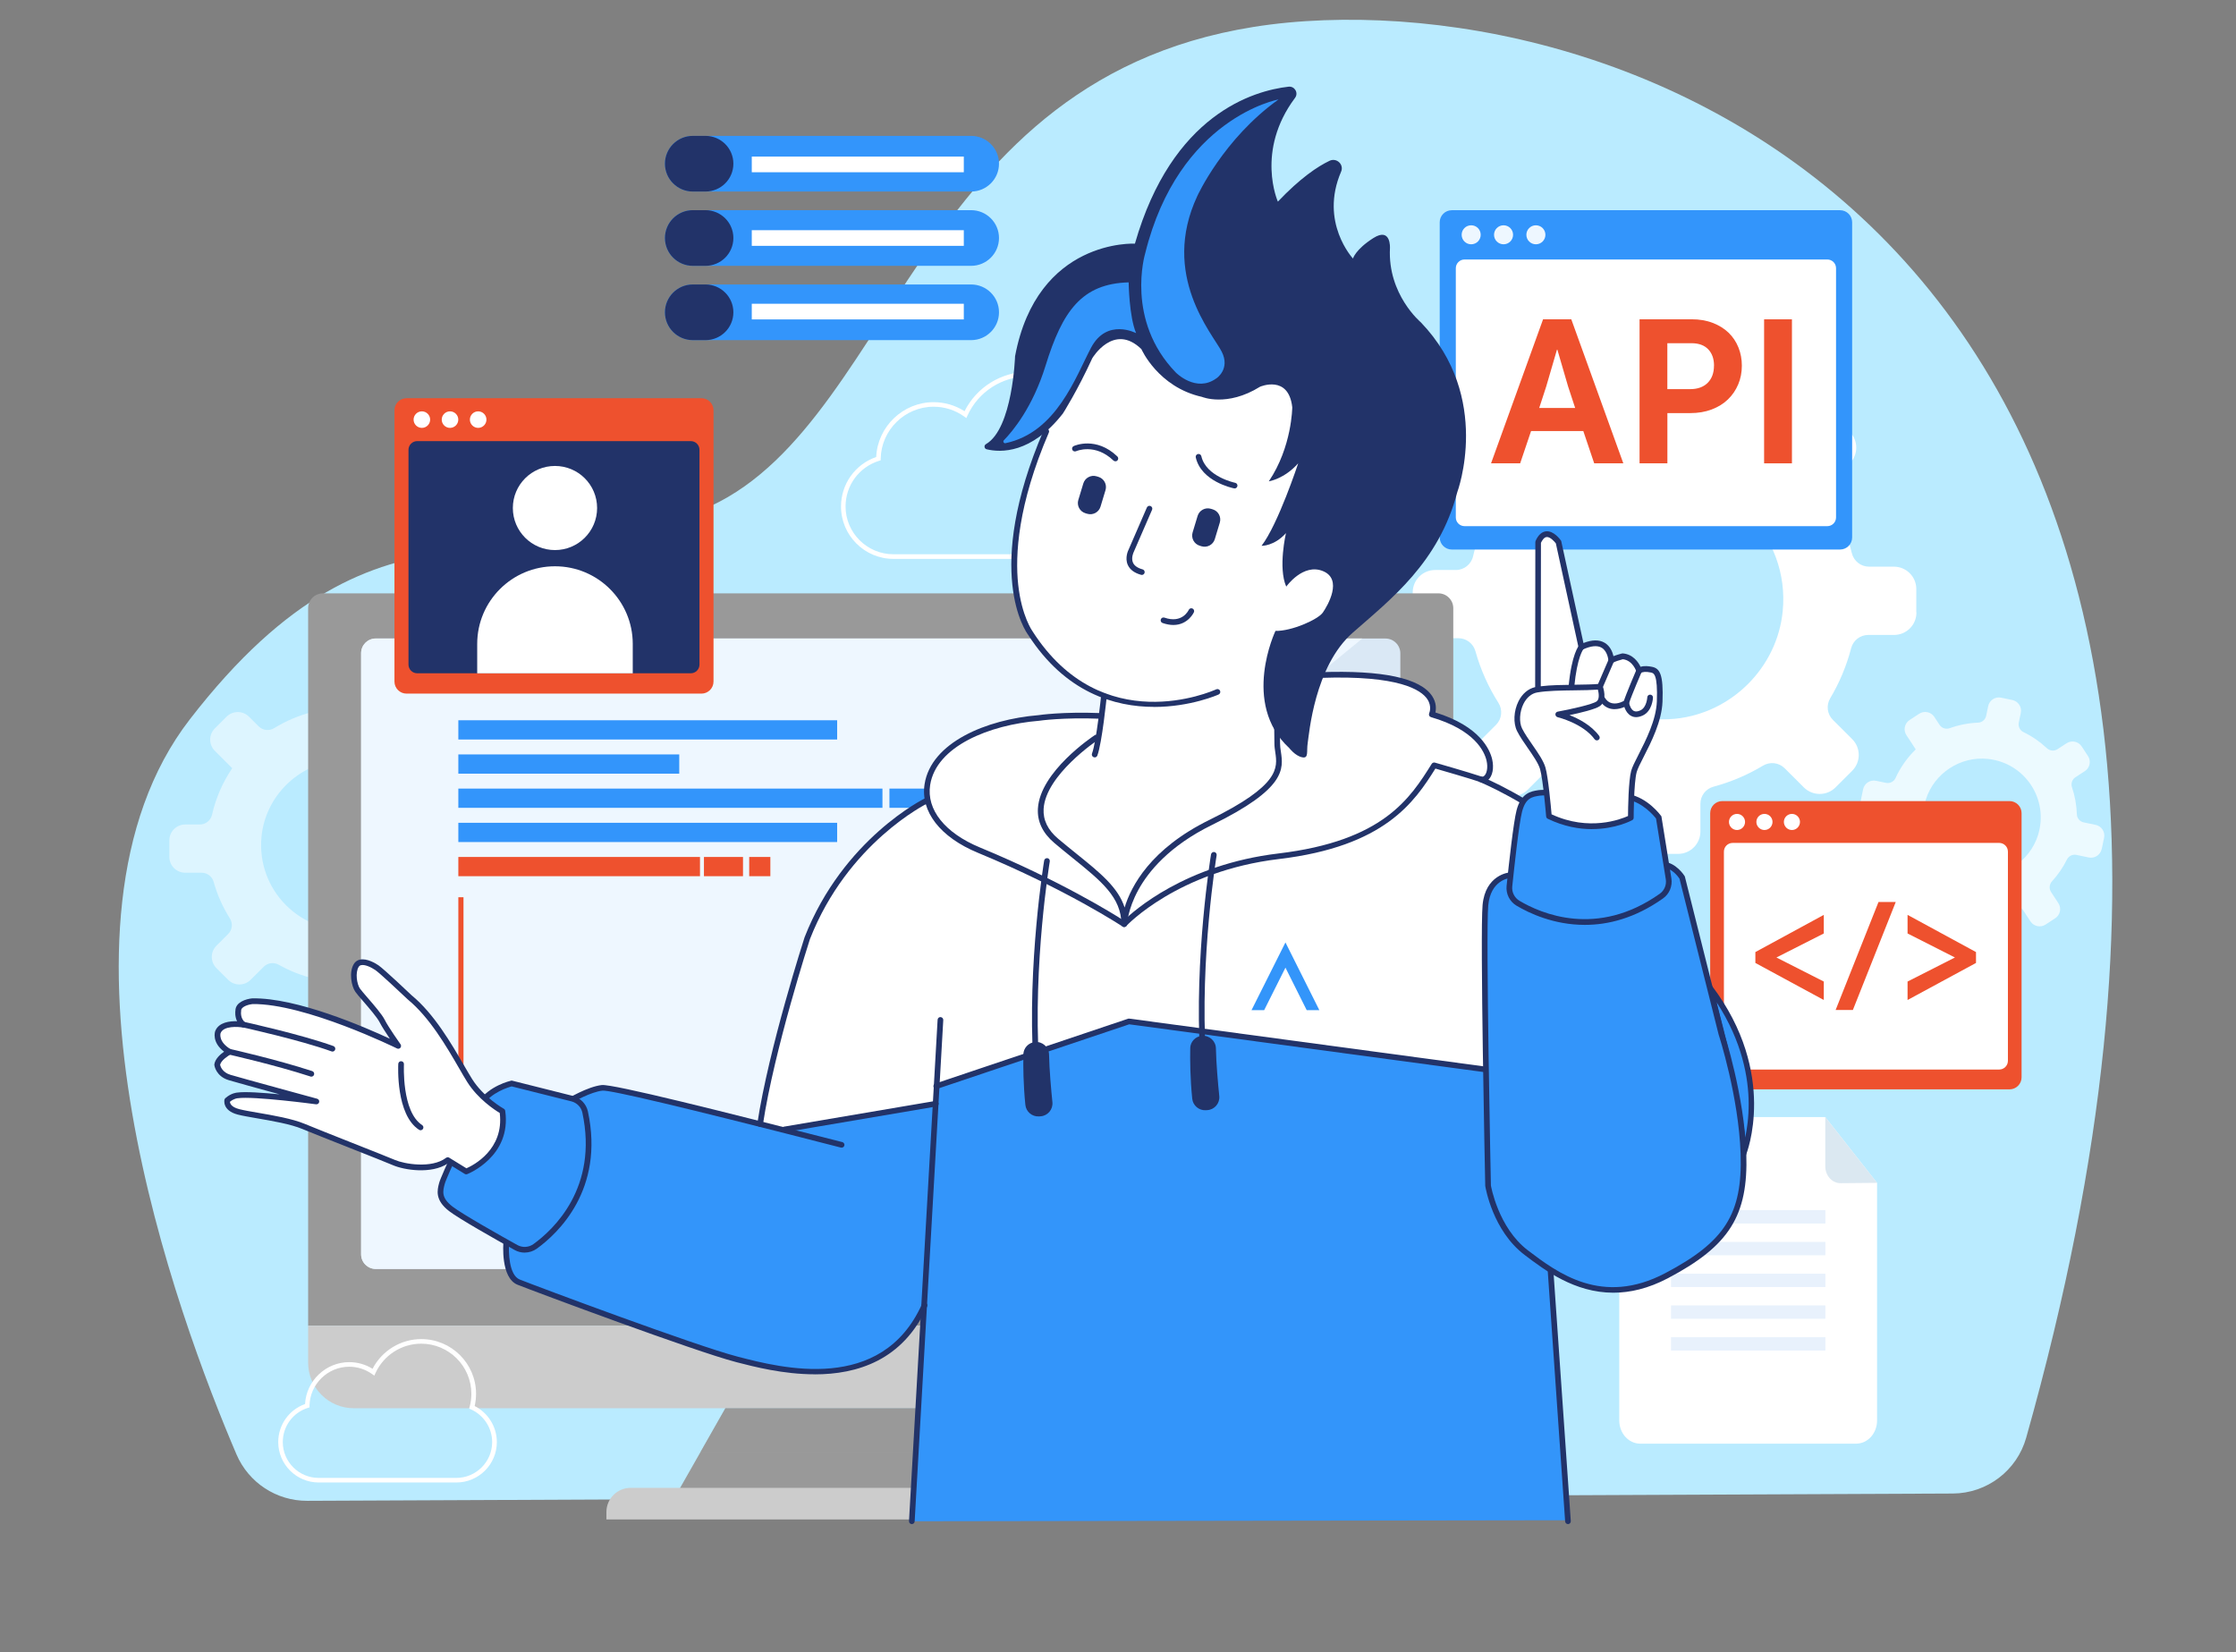 <?xml version="1.0" encoding="UTF-8"?> <svg xmlns="http://www.w3.org/2000/svg" width="452" height="334" viewBox="0 0 452 334" fill="none"><rect x="0" y="0" width="452" height="334" fill="#808080" stroke="none"/><g clip-path="url(#clip0_2799_4184)"><path d="M62.11 303.378C55.881 303.406 50.246 299.702 47.801 293.984C36.105 266.647 6.39 186.762 38.374 145.409C77.832 94.392 104.609 120.402 143.575 102.338C182.541 84.275 185.86 9.328 263.959 4.278C340.84 -0.688 474.919 59.017 409.585 290.633C407.717 297.27 401.655 301.874 394.747 301.902L62.101 303.378H62.11Z" fill="#BAEBFF"></path><path d="M387.374 123.808V119.065C387.374 116.568 385.348 114.545 382.847 114.545H377.817C376.162 114.545 374.73 113.412 374.339 111.806C373.428 108.056 371.978 104.529 370.081 101.289C369.254 99.878 369.477 98.105 370.63 96.954L373.912 93.678C375.678 91.914 375.678 89.055 373.912 87.282L370.546 83.922C368.779 82.158 365.907 82.158 364.14 83.922L360.988 87.069C359.817 88.238 358.004 88.451 356.59 87.588C353.271 85.565 349.617 84.014 345.74 83.04C344.15 82.641 343.035 81.211 343.035 79.578V75.475C343.035 72.978 341.008 70.954 338.507 70.954H333.756C331.255 70.954 329.228 72.978 329.228 75.475V79.568C329.228 81.211 328.103 82.641 326.504 83.04C322.58 84.024 318.889 85.602 315.542 87.662C314.119 88.535 312.288 88.34 311.107 87.161L308.336 84.395C306.57 82.631 303.697 82.631 301.93 84.395L298.565 87.755C296.798 89.519 296.798 92.387 298.565 94.151L303.548 99.126C300.852 103.099 298.872 107.592 297.784 112.428C297.412 114.062 295.971 115.222 294.297 115.222H290.104C287.603 115.222 285.576 117.246 285.576 119.743V124.486C285.576 126.983 287.603 129.007 290.104 129.007H294.799C296.408 129.007 297.812 130.074 298.249 131.624C299.29 135.356 300.871 138.874 302.897 142.067C303.799 143.487 303.604 145.334 302.414 146.523L299.048 149.883C297.282 151.647 297.282 154.515 299.048 156.278L302.414 159.639C304.18 161.402 307.053 161.402 308.82 159.639L312.567 155.898C313.71 154.756 315.458 154.524 316.862 155.322C320.042 157.114 323.491 158.478 327.145 159.332C328.772 159.713 329.925 161.152 329.925 162.813V168.086C329.925 170.583 331.952 172.606 334.453 172.606H339.204C341.705 172.606 343.732 170.583 343.732 168.086V162.47C343.732 160.845 344.82 159.444 346.391 159.017C349.943 158.061 353.299 156.622 356.377 154.775C357.79 153.921 359.603 154.134 360.774 155.304L364.642 159.165C366.409 160.929 369.282 160.929 371.048 159.165L374.414 155.805C376.18 154.041 376.18 151.173 374.414 149.409L370.509 145.511C369.347 144.351 369.133 142.559 369.97 141.148C371.829 138.029 373.261 134.632 374.2 131.03C374.609 129.452 376.032 128.348 377.668 128.348H382.874C385.375 128.348 387.402 126.324 387.402 123.827L387.374 123.808ZM338.618 145.288C323.222 146.81 310.382 133.991 311.907 118.62C313.032 107.239 322.255 98.04 333.654 96.908C349.05 95.385 361.89 108.205 360.365 123.576C359.24 134.957 350.017 144.156 338.618 145.288Z" fill="white"></path><path opacity="0.51" d="M106.236 172.754V169.394C106.236 167.631 104.804 166.201 103.038 166.201H99.477C98.305 166.201 97.292 165.403 97.013 164.261C96.371 161.616 95.349 159.109 94.001 156.826C93.415 155.833 93.573 154.57 94.391 153.753L96.706 151.442C97.952 150.198 97.952 148.175 96.706 146.921L94.326 144.545C93.08 143.301 91.053 143.301 89.798 144.545L87.576 146.764C86.749 147.59 85.466 147.738 84.461 147.126C82.109 145.696 79.534 144.601 76.791 143.914C75.666 143.635 74.876 142.624 74.876 141.463V138.567C74.876 136.804 73.444 135.374 71.677 135.374H68.312C66.545 135.374 65.113 136.804 65.113 138.567V141.463C65.113 142.624 64.314 143.635 63.189 143.914C60.418 144.61 57.806 145.724 55.435 147.181C54.431 147.803 53.129 147.664 52.292 146.829L50.33 144.87C49.084 143.626 47.058 143.626 45.802 144.87L43.422 147.246C42.176 148.49 42.176 150.523 43.422 151.767L46.946 155.285C45.04 158.097 43.636 161.272 42.864 164.688C42.604 165.839 41.581 166.665 40.401 166.665H37.435C35.668 166.665 34.236 168.095 34.236 169.858V173.219C34.236 174.982 35.668 176.412 37.435 176.412H40.754C41.888 176.412 42.883 177.164 43.19 178.259C43.924 180.904 45.04 183.383 46.472 185.648C47.104 186.65 46.974 187.959 46.128 188.795L43.748 191.171C42.502 192.415 42.502 194.438 43.748 195.691L46.128 198.068C47.374 199.312 49.41 199.312 50.656 198.068L53.306 195.422C54.114 194.615 55.351 194.457 56.346 195.014C58.596 196.276 61.032 197.242 63.616 197.845C64.769 198.114 65.578 199.126 65.578 200.305V204.036C65.578 205.8 67.01 207.23 68.776 207.23H72.142C73.909 207.23 75.341 205.8 75.341 204.036V200.063C75.341 198.922 76.112 197.919 77.219 197.622C79.729 196.945 82.1 195.933 84.275 194.624C85.28 194.021 86.553 194.169 87.381 194.995L90.114 197.724C91.36 198.968 93.387 198.968 94.642 197.724L97.022 195.348C98.268 194.104 98.268 192.071 97.022 190.827L94.261 188.071C93.443 187.254 93.285 185.982 93.88 184.979C95.191 182.77 96.213 180.366 96.874 177.823C97.162 176.709 98.166 175.929 99.328 175.929H103.01C104.776 175.929 106.208 174.5 106.208 172.736L106.236 172.754ZM71.761 187.941C60.874 189.017 51.79 179.958 52.868 169.079C53.668 161.031 60.186 154.524 68.247 153.725C79.134 152.649 88.218 161.708 87.139 172.587C86.34 180.635 79.822 187.142 71.761 187.941Z" fill="white"></path><path opacity="0.73" d="M424.86 171.614L425.335 169.349C425.586 168.151 424.814 166.991 423.624 166.74L421.216 166.239C420.426 166.072 419.849 165.394 419.831 164.587C419.765 162.702 419.431 160.874 418.845 159.138C418.594 158.386 418.873 157.551 419.542 157.114L421.439 155.88C422.462 155.211 422.75 153.847 422.081 152.826L420.807 150.886C420.137 149.865 418.771 149.577 417.748 150.245L415.926 151.433C415.247 151.879 414.364 151.795 413.769 151.238C412.383 149.939 410.793 148.834 409.036 147.99C408.311 147.637 407.93 146.848 408.088 146.068L408.497 144.11C408.748 142.912 407.976 141.752 406.786 141.501L404.518 141.028C403.318 140.777 402.156 141.548 401.905 142.736L401.496 144.694C401.329 145.483 400.65 146.05 399.841 146.077C397.87 146.161 395.945 146.542 394.142 147.191C393.37 147.47 392.515 147.191 392.068 146.514L391.018 144.917C390.348 143.896 388.981 143.608 387.959 144.277L386.016 145.548C384.993 146.217 384.705 147.581 385.374 148.602L387.261 151.48C385.579 153.114 384.184 155.063 383.18 157.263C382.845 158.005 382.036 158.414 381.237 158.247L379.238 157.829C378.038 157.578 376.876 158.349 376.625 159.537L376.151 161.802C375.9 162.999 376.672 164.16 377.862 164.41L380.102 164.874C380.874 165.032 381.441 165.682 381.488 166.471C381.609 168.355 382.018 170.193 382.668 171.929C382.957 172.7 382.678 173.563 381.99 174.008L380.047 175.28C379.024 175.948 378.736 177.313 379.405 178.334L380.679 180.274C381.348 181.295 382.715 181.583 383.738 180.915L385.904 179.504C386.564 179.077 387.429 179.132 388.014 179.652C389.353 180.822 390.869 181.824 392.533 182.595C393.268 182.938 393.677 183.736 393.509 184.535L392.979 187.06C392.728 188.257 393.5 189.417 394.69 189.668L396.959 190.141C398.158 190.392 399.32 189.621 399.571 188.433L400.129 185.751C400.287 184.98 400.957 184.414 401.747 184.368C403.541 184.265 405.289 183.913 406.944 183.337C407.707 183.068 408.553 183.356 408.99 184.024L410.449 186.252C411.119 187.273 412.486 187.561 413.508 186.892L415.451 185.621C416.474 184.952 416.762 183.588 416.093 182.567L414.615 180.311C414.178 179.643 414.252 178.761 414.791 178.167C415.991 176.858 417.013 175.382 417.822 173.748C418.176 173.034 418.966 172.644 419.747 172.811L422.229 173.331C423.429 173.581 424.6 172.811 424.842 171.623L424.86 171.614ZM399.413 177.025C391.901 176.218 387.048 168.819 389.307 161.616C390.98 156.288 396.308 152.807 401.868 153.411C409.38 154.218 414.233 161.616 411.974 168.819C410.301 174.148 404.973 177.629 399.413 177.025Z" fill="white"></path><path d="M217.183 112.976H180.616C174.768 112.976 170.008 108.223 170.008 102.385C170.008 97.846 172.853 93.863 177.12 92.378C177.399 86.233 182.541 81.295 188.724 81.295C190.955 81.295 193.103 81.926 194.981 83.124C197.408 78.269 202.41 75.159 207.867 75.159C215.807 75.159 222.269 81.611 222.269 89.538C222.269 90.661 222.139 91.784 221.879 92.879C225.486 94.662 227.792 98.347 227.792 102.375C227.792 108.214 223.031 112.967 217.183 112.967V112.976ZM188.724 82.214C182.922 82.214 178.134 86.929 178.032 92.712V93.046L177.706 93.149C173.652 94.42 170.928 98.124 170.928 102.375C170.928 107.703 175.27 112.038 180.607 112.038H217.174C222.511 112.038 226.853 107.703 226.853 102.375C226.853 98.579 224.612 95.126 221.135 93.557L220.772 93.399L220.874 93.019C221.181 91.886 221.33 90.717 221.33 89.538C221.33 82.121 215.287 76.087 207.858 76.087C202.577 76.087 197.761 79.188 195.576 83.996L195.343 84.507L194.888 84.182C193.066 82.891 190.936 82.214 188.714 82.214H188.724Z" fill="white"></path><path d="M223.998 125.489C223.998 126.305 223.338 126.965 222.519 126.965C221.701 126.965 221.041 126.305 221.041 125.489C221.041 124.672 221.701 124.013 222.519 124.013C223.338 124.013 223.998 124.672 223.998 125.489Z" fill="#9EA8FF"></path><path d="M65.299 119.938H290.764C292.428 119.938 293.776 121.283 293.776 122.945V267.974H62.287V122.945C62.287 121.283 63.635 119.938 65.299 119.938Z" fill="#999999"></path><path d="M280.063 129.071H76.01C74.347 129.071 72.998 130.418 72.998 132.079V253.503C72.998 255.164 74.347 256.51 76.01 256.51H280.063C281.726 256.51 283.075 255.164 283.075 253.503V132.079C283.075 130.418 281.726 129.071 280.063 129.071Z" fill="#DAE8F5"></path><path d="M119.671 256.511H75.936C74.318 256.511 72.998 255.202 72.998 253.577V131.996C72.998 130.381 74.309 129.062 75.936 129.062H275.395" fill="#EEF7FF"></path><path d="M169.227 145.594H92.652V149.483H169.227V145.594Z" fill="#3395FB"></path><path d="M169.227 166.321H92.652V170.211H169.227V166.321Z" fill="#3395FB"></path><path d="M137.308 152.5H92.652V156.389H137.308V152.5Z" fill="#3395FB"></path><path d="M178.385 159.406H92.652V163.296H178.385V159.406Z" fill="#3395FB"></path><path d="M193.65 159.406H179.797V163.296H193.65V159.406Z" fill="#3395FB"></path><path d="M203.349 159.406H195.846V163.296H203.349V159.406Z" fill="#3395FB"></path><path d="M141.501 173.228H92.652V177.117H141.501V173.228Z" fill="#EE512E"></path><path d="M150.194 173.228H142.301V177.117H150.194V173.228Z" fill="#EE512E"></path><path d="M155.726 173.228H151.449V177.117H155.726V173.228Z" fill="#EE512E"></path><path d="M120.591 226.686H92.457V230.575H120.591V226.686Z" fill="#3395FB"></path><path d="M108.858 233.592H92.457V237.481H108.858V233.592Z" fill="#3395FB"></path><path d="M217.324 230.918H269.873V227.029H217.324V230.918Z" fill="#3395FB"></path><path d="M239.229 237.824H269.873V233.935H239.229V237.824Z" fill="#3395FB"></path><path d="M211.046 244.73H269.881V240.841H211.046V244.73Z" fill="#3395FB"></path><path d="M200.568 244.73H210.07V240.841H200.568V244.73Z" fill="#3395FB"></path><path d="M193.902 244.73H199.053V240.841H193.902V244.73Z" fill="#3395FB"></path><path d="M93.694 181.368H92.652V222.926H93.694V181.368Z" fill="#EE512E"></path><path d="M62.287 267.975H293.776V275.438C293.776 280.534 289.639 284.664 284.534 284.664H71.529C66.424 284.664 62.287 280.534 62.287 275.438V267.975Z" fill="#CCCCCC"></path><path d="M219.479 302.329H136.592L146.633 284.664H209.438L219.479 302.329Z" fill="#999999"></path><path d="M127.5 300.751H228.555C231.27 300.751 233.464 302.951 233.464 305.652V307.147H122.582V305.652C122.582 302.942 124.786 300.751 127.491 300.751H127.5Z" fill="#CCCCCC"></path><g style="mix-blend-mode:multiply" opacity="0.43"><path d="M146.634 284.664L141.613 293.492H214.459L209.439 284.664H146.634Z" fill="#999999"></path></g><path d="M375.231 291.821H331.551C329.217 291.821 327.33 289.723 327.33 287.143V230.492C327.33 227.902 329.217 225.813 331.551 225.813H368.974L379.443 239.115V287.143C379.443 289.732 377.555 291.821 375.221 291.821H375.231Z" fill="white"></path><path d="M368.973 225.804V235.745C368.973 237.648 370.367 239.189 372.087 239.17L379.442 239.105L368.973 225.804Z" fill="#DBE8F1"></path><g style="mix-blend-mode:multiply" opacity="0.18"><path d="M369.001 244.619H337.789V247.32H369.001V244.619Z" fill="#80B2F1"></path></g><g style="mix-blend-mode:multiply" opacity="0.18"><path d="M369.001 251.043H337.789V253.744H369.001V251.043Z" fill="#80B2F1"></path></g><g style="mix-blend-mode:multiply" opacity="0.18"><path d="M369.001 257.466H337.789V260.167H369.001V257.466Z" fill="#80B2F1"></path></g><g style="mix-blend-mode:multiply" opacity="0.18"><path d="M369.001 263.88H337.789V266.581H369.001V263.88Z" fill="#80B2F1"></path></g><g style="mix-blend-mode:multiply" opacity="0.18"><path d="M369.001 270.304H337.789V273.005H369.001V270.304Z" fill="#80B2F1"></path></g><path d="M141.79 80.496H82.183C80.833 80.496 79.738 81.589 79.738 82.937V137.769C79.738 139.117 80.833 140.21 82.183 140.21H141.79C143.14 140.21 144.235 139.117 144.235 137.769V82.937C144.235 81.589 143.14 80.496 141.79 80.496Z" fill="#EE512E"></path><path d="M84.341 89.166H139.633C140.609 89.166 141.399 89.955 141.399 90.93V134.334C141.399 135.309 140.609 136.098 139.633 136.098H84.341C83.365 136.098 82.574 135.309 82.574 134.334V90.93C82.574 89.955 83.365 89.166 84.341 89.166Z" fill="#223369"></path><path d="M86.953 84.821C86.953 85.74 86.2 86.492 85.279 86.492C84.359 86.492 83.606 85.74 83.606 84.821C83.606 83.902 84.359 83.15 85.279 83.15C86.2 83.15 86.953 83.902 86.953 84.821Z" fill="white"></path><path d="M92.642 84.821C92.642 85.74 91.889 86.492 90.969 86.492C90.048 86.492 89.295 85.74 89.295 84.821C89.295 83.902 90.048 83.15 90.969 83.15C91.889 83.15 92.642 83.902 92.642 84.821Z" fill="white"></path><path d="M98.333 84.821C98.333 85.74 97.58 86.492 96.66 86.492C95.739 86.492 94.986 85.74 94.986 84.821C94.986 83.902 95.739 83.15 96.66 83.15C97.58 83.15 98.333 83.902 98.333 84.821Z" fill="white"></path><path d="M112.186 94.188C116.891 94.188 120.703 97.993 120.703 102.69C120.703 107.387 116.891 111.193 112.186 111.193C107.482 111.193 103.67 107.387 103.67 102.69C103.67 97.993 107.482 94.188 112.186 94.188Z" fill="white"></path><path d="M127.918 136.107H96.465V130.166C96.465 121.497 103.503 114.47 112.187 114.47C120.871 114.47 127.909 121.497 127.909 130.166V136.107H127.918Z" fill="white"></path><path d="M196.309 38.716H140.05C136.945 38.716 134.416 36.201 134.416 33.091C134.416 29.991 136.936 27.466 140.05 27.466H196.309C199.415 27.466 201.944 29.981 201.944 33.091C201.944 36.191 199.424 38.716 196.309 38.716Z" fill="#3395FB"></path><path d="M142.616 38.716H140.05C136.945 38.716 134.416 36.201 134.416 33.091C134.416 29.991 136.936 27.466 140.05 27.466H142.616C145.722 27.466 148.251 29.981 148.251 33.091C148.251 36.191 145.731 38.716 142.616 38.716Z" fill="#223369"></path><path d="M196.309 53.735H140.05C136.945 53.735 134.416 51.219 134.416 48.109C134.416 45.009 136.936 42.484 140.05 42.484H196.309C199.415 42.484 201.944 45 201.944 48.109C201.944 51.21 199.424 53.735 196.309 53.735Z" fill="#3395FB"></path><path d="M142.616 53.735H140.05C136.945 53.735 134.416 51.219 134.416 48.109C134.416 45.009 136.936 42.484 140.05 42.484H142.616C145.722 42.484 148.251 45 148.251 48.109C148.251 51.21 145.731 53.735 142.616 53.735Z" fill="#223369"></path><path d="M196.309 68.754H140.05C136.945 68.754 134.416 66.239 134.416 63.129C134.416 60.029 136.936 57.504 140.05 57.504H196.309C199.415 57.504 201.944 60.02 201.944 63.129C201.944 66.229 199.424 68.754 196.309 68.754Z" fill="#3395FB"></path><path d="M142.616 68.754H140.05C136.945 68.754 134.416 66.239 134.416 63.129C134.416 60.029 136.936 57.504 140.05 57.504H142.616C145.722 57.504 148.251 60.02 148.251 63.129C148.251 66.229 145.731 68.754 142.616 68.754Z" fill="#223369"></path><path d="M194.83 31.652H151.969V34.818H194.83V31.652Z" fill="white"></path><path d="M194.83 46.532H151.969V49.697H194.83V46.532Z" fill="white"></path><path d="M194.83 61.402H151.969V64.568H194.83V61.402Z" fill="white"></path><path d="M406.21 161.932H348.156C346.806 161.932 345.711 163.025 345.711 164.373V217.766C345.711 219.114 346.806 220.207 348.156 220.207H406.21C407.56 220.207 408.655 219.114 408.655 217.766V164.373C408.655 163.025 407.56 161.932 406.21 161.932Z" fill="#EE512E"></path><path d="M404.128 170.388H350.249C349.273 170.388 348.482 171.177 348.482 172.151V214.433C348.482 215.407 349.273 216.197 350.249 216.197H404.128C405.104 216.197 405.894 215.407 405.894 214.433V172.151C405.894 171.177 405.104 170.388 404.128 170.388Z" fill="white"></path><path d="M352.758 166.146C352.758 167.046 352.024 167.78 351.131 167.78C350.238 167.78 349.504 167.046 349.504 166.146C349.504 165.246 350.238 164.521 351.131 164.521C352.024 164.521 352.758 165.255 352.758 166.146Z" fill="white"></path><path d="M358.308 166.146C358.308 167.046 357.574 167.78 356.681 167.78C355.789 167.78 355.045 167.046 355.045 166.146C355.045 165.246 355.779 164.521 356.681 164.521C357.583 164.521 358.308 165.255 358.308 166.146Z" fill="white"></path><path d="M363.86 166.146C363.86 167.046 363.125 167.78 362.233 167.78C361.34 167.78 360.605 167.046 360.605 166.146C360.605 165.246 361.34 164.521 362.233 164.521C363.125 164.521 363.86 165.255 363.86 166.146Z" fill="white"></path><path d="M354.842 192.452L368.676 184.934V188.693L359.1 193.548L368.676 198.412V202.143L354.842 194.652V192.452Z" fill="#EE512E"></path><path d="M374.553 204.158H371.066L379.732 182.335H383.218L374.553 204.158Z" fill="#EE512E"></path><path d="M399.442 194.652L385.607 202.143V198.412L395.184 193.548L385.607 188.693V184.934L399.442 192.452V194.652Z" fill="#EE512E"></path><path d="M371.959 42.494H293.478C292.128 42.494 291.033 43.587 291.033 44.935V108.641C291.033 109.989 292.128 111.082 293.478 111.082H371.959C373.309 111.082 374.404 109.989 374.404 108.641V44.935C374.404 43.587 373.309 42.494 371.959 42.494Z" fill="#3395FB"></path><path d="M296.054 52.454H369.383C370.359 52.454 371.15 53.243 371.15 54.218V104.594C371.15 105.568 370.359 106.357 369.383 106.357H296.054C295.077 106.357 294.287 105.568 294.287 104.594V54.218C294.287 53.243 295.077 52.454 296.054 52.454Z" fill="white"></path><path d="M299.318 47.461C299.318 48.519 298.463 49.382 297.393 49.382C296.324 49.382 295.469 48.528 295.469 47.461C295.469 46.393 296.324 45.539 297.393 45.539C298.463 45.539 299.318 46.393 299.318 47.461Z" fill="#EEF7FF"></path><path d="M303.938 49.382C305.001 49.382 305.863 48.522 305.863 47.461C305.863 46.399 305.001 45.539 303.938 45.539C302.875 45.539 302.014 46.399 302.014 47.461C302.014 48.522 302.875 49.382 303.938 49.382Z" fill="#EEF7FF"></path><path d="M310.475 49.382C311.538 49.382 312.4 48.522 312.4 47.461C312.4 46.399 311.538 45.539 310.475 45.539C309.412 45.539 308.551 46.399 308.551 47.461C308.551 48.522 309.412 49.382 310.475 49.382Z" fill="#EEF7FF"></path><path d="M320.052 87.134H309.499L307.295 93.66H301.41L311.926 64.55H317.634L328.15 93.66H322.264L320.061 87.134H320.052ZM311.145 82.474H318.415L316.983 78.112L314.817 70.686H314.733L312.567 78.112L311.145 82.474Z" fill="#EE512E"></path><path d="M352.109 73.915C352.109 75.271 351.868 76.524 351.375 77.693C350.882 78.863 350.194 79.875 349.301 80.738C348.409 81.601 347.312 82.279 346.01 82.771C344.708 83.263 343.267 83.504 341.687 83.504H337.057V93.65H331.432V64.54H341.947C343.537 64.54 344.959 64.781 346.233 65.273C347.507 65.765 348.567 66.424 349.432 67.26C350.296 68.095 350.956 69.088 351.421 70.24C351.886 71.391 352.109 72.616 352.109 73.906V73.915ZM346.484 73.915C346.484 72.532 346.094 71.428 345.313 70.611C344.532 69.794 343.407 69.376 341.938 69.376H337.047V78.659H341.677C343.174 78.659 344.355 78.232 345.201 77.387C346.047 76.542 346.475 75.382 346.475 73.915H346.484Z" fill="#EE512E"></path><path d="M362.234 93.66H356.609V64.55H362.234V93.66Z" fill="#EE512E"></path><path d="M92.244 299.674H64.426C59.917 299.674 56.244 296.007 56.244 291.505C56.244 288.024 58.41 284.98 61.665 283.81C61.916 279.113 65.858 275.344 70.6 275.344C72.273 275.344 73.9 275.808 75.313 276.69C77.201 273.024 81.013 270.685 85.159 270.685C91.268 270.685 96.233 275.641 96.233 281.74C96.233 282.575 96.14 283.411 95.954 284.218C98.687 285.611 100.435 288.423 100.435 291.505C100.435 296.007 96.763 299.674 92.253 299.674H92.244ZM70.59 276.273C66.239 276.273 62.641 279.809 62.566 284.153V284.488L62.241 284.59C59.201 285.546 57.165 288.321 57.165 291.505C57.165 295.497 60.419 298.745 64.417 298.745H92.235C96.233 298.745 99.487 295.497 99.487 291.505C99.487 288.665 97.804 286.066 95.201 284.896L94.838 284.738L94.94 284.358C95.173 283.504 95.284 282.622 95.284 281.74C95.284 276.161 90.738 271.613 85.141 271.613C81.171 271.613 77.545 273.952 75.899 277.563L75.667 278.073L75.211 277.749C73.844 276.783 72.245 276.273 70.581 276.273H70.59Z" fill="white"></path><path d="M308.244 162.201L300.062 157.811C300.062 157.811 305.78 150.44 289.509 144.379C289.509 144.379 292.763 134.103 266.73 136.916L270.868 126.909L275.703 84.86L266.21 73.795L223.209 64.754C223.209 64.754 214.943 69.933 214.767 70.546C214.59 71.159 211.252 87.663 211.252 87.663C211.252 87.663 204.484 103.202 204.921 115.056C204.921 115.056 204.13 132.349 223.209 140.87L222.772 144.824C222.772 144.824 185.052 142.541 187.599 161.858C187.599 161.858 169.748 169.404 162.626 191.617C162.626 191.617 155.328 216.29 153.654 227.086C153.654 227.086 155.681 233.054 156.025 233.231C156.378 233.407 221.712 235.514 221.712 235.514L323.185 222.964L315.356 171.697L308.234 162.22L308.244 162.201Z" fill="white"></path><path d="M252.988 204.195H255.545L259.85 195.599L264.145 204.195H266.702L259.85 190.503L252.988 204.195Z" fill="#3395FA"></path><path d="M189.179 223.159L158.414 228.617L122.953 219.9C122.953 219.9 116.705 220.216 114.985 222.704L102.34 251.062C102.34 251.062 102.024 257.717 103.902 258.859C107.37 260.975 146.225 273.98 146.225 273.98C146.225 273.98 160.905 279.122 171.839 276.477C171.839 276.477 183.08 274.602 186.836 264.001L189.179 223.149V223.159Z" fill="#3395FA"></path><path d="M316.964 307.304L313.636 256.78C301.14 250.338 300.935 239.319 300.935 239.319C300.731 236.823 300.312 215.826 300.312 215.826L228.052 206.265L189.254 219.566L184.326 307.508" fill="#3395FA"></path><path d="M164.681 277.804C158.34 277.804 152.399 276.263 148.912 275.363L148.745 275.317C140.47 273.172 108.227 261.133 104.628 259.703C101.151 258.311 101.746 251.312 101.774 251.015C101.774 250.95 101.793 250.894 101.821 250.839L114.307 222.481C114.354 222.369 114.428 222.286 114.53 222.221C114.698 222.119 118.733 219.659 121.643 219.334C123.902 219.083 146.951 224.894 166.801 229.981C168.539 230.427 169.757 230.742 170.269 230.863C170.576 230.937 170.762 231.253 170.687 231.559C170.613 231.865 170.297 232.051 169.99 231.977C169.478 231.847 168.251 231.531 166.513 231.086C138.36 223.864 123.288 220.29 121.773 220.466C119.421 220.726 116.036 222.657 115.293 223.103L102.918 251.21C102.769 253.066 102.871 257.763 105.065 258.645C108.645 260.075 140.805 272.086 149.043 274.212L149.21 274.258C157.884 276.505 178.2 281.768 186.372 263.621C186.502 263.333 186.837 263.203 187.134 263.333C187.423 263.463 187.553 263.806 187.423 264.094C182.495 275.019 173.235 277.814 164.69 277.814L164.681 277.804Z" fill="#223369"></path><path d="M352.436 233.221C352.436 233.221 359.037 217.385 345.611 199.609C345.611 199.609 352.24 223.484 352.436 233.221Z" fill="#3395FA"></path><path d="M351.915 235.959L351.859 233.239C351.664 223.688 345.118 200.008 345.053 199.767L344.244 196.861L346.057 199.265C359.529 217.097 353.021 233.286 352.956 233.443L351.905 235.959H351.915ZM347.005 202.598C348.586 208.576 351.877 221.645 352.779 229.963C353.151 228.245 353.504 225.869 353.486 223.029C353.458 218.035 352.249 210.627 347.005 202.598Z" fill="#223369"></path><path d="M233.297 142.893C225.366 142.893 215.362 140.044 207.813 128.292C207.459 127.819 198.655 115.612 210.974 86.976C211.095 86.688 211.439 86.549 211.727 86.679C212.015 86.799 212.155 87.143 212.024 87.431C205.73 102.051 205.181 112.215 205.823 118.165C206.52 124.588 208.724 127.614 208.742 127.642C222.782 149.512 244.928 139.765 245.867 139.338C246.156 139.208 246.5 139.338 246.63 139.626C246.76 139.914 246.63 140.257 246.341 140.387C246.23 140.443 240.651 142.903 233.288 142.903L233.297 142.893Z" fill="#223369"></path><path d="M199.445 90.819C202.243 91.496 208.473 91.747 214.86 83.588C214.86 83.588 217.826 78.937 220.801 72.411C220.801 72.411 225.134 65.134 230.731 70.573C230.731 70.573 234.097 78.259 242.976 80.227C242.976 80.227 248.015 82.344 254.709 78.176C254.709 78.176 260.483 75.651 261.227 82.325C261.227 82.325 261.18 90.354 256.485 97.298C256.485 97.298 259.609 96.834 262.426 93.65C262.426 93.65 258.354 106.014 255.016 110.33C255.016 110.33 257.536 110.442 259.953 107.768C259.953 107.768 258.326 114.739 260.009 118.582C260.009 118.582 263.393 113.783 267.437 115.445C271.482 117.106 268.395 122.388 267.41 123.818C266.415 125.247 261.05 127.614 257.833 127.531C257.833 127.531 250.841 142.169 260.622 151.22C260.622 151.22 261.803 152.779 263.207 153.076C264.62 153.373 264.072 151.925 264.351 150.171C264.63 148.416 265.717 134.697 273.434 127.911C281.142 121.126 290.858 113.718 294.586 99.479C294.586 99.479 301.754 80.302 287.204 65.143C287.204 65.143 280.491 59.537 280.975 50.161C280.975 50.161 281.226 45.827 277.609 48.129C273.992 50.431 273.499 52.259 273.499 52.259C273.499 52.259 266.675 44.954 271.101 34.697C271.724 33.258 270.199 31.828 268.776 32.497C266.35 33.648 262.844 35.996 258.317 40.758C258.317 40.758 253.751 30.529 261.785 19.789C262.538 18.787 261.719 17.385 260.474 17.524C253.407 18.332 236.923 23.084 229.42 49.252C229.42 49.252 209.672 48.184 205.191 72.012C205.191 72.012 204.726 86.641 199.305 89.779C198.859 90.039 198.952 90.698 199.445 90.819Z" fill="#223369"></path><path d="M245.858 76.505C245.858 76.505 248.768 74.63 246.955 71.065C245.142 67.501 234.534 55.629 242.037 39.616C242.037 39.616 247.28 28.069 258.447 20.105C258.447 20.105 238.271 23.753 231.484 51.266C231.484 51.266 227.43 64.725 237.704 75.317C237.704 75.317 241.776 79.447 245.858 76.495V76.505Z" fill="#3395FA"></path><path d="M228.156 57.077C228.156 57.077 228.23 63.955 229.662 67.344C229.662 67.344 223.767 64.215 220.55 70.295C217.445 76.153 213.596 87.412 203.257 89.584C202.913 89.659 202.69 89.241 202.931 88.99C204.679 87.208 208.752 82.363 211.364 73.897C214.767 62.879 218.663 57.337 228.156 57.077Z" fill="#3395FA"></path><path d="M245.138 102.957L244.782 102.85C243.641 102.506 242.438 103.151 242.093 104.289L241.083 107.63C240.739 108.769 241.384 109.971 242.524 110.314L242.88 110.422C244.021 110.766 245.225 110.121 245.569 108.983L246.579 105.641C246.924 104.503 246.278 103.301 245.138 102.957Z" fill="#223369"></path><path d="M222.034 96.391L221.678 96.284C220.538 95.94 219.334 96.584 218.99 97.723L217.979 101.064C217.635 102.203 218.28 103.404 219.421 103.748L219.777 103.855C220.917 104.199 222.121 103.555 222.465 102.416L223.476 99.075C223.82 97.936 223.175 96.735 222.034 96.391Z" fill="#223369"></path><path d="M225.477 93.25C225.338 93.25 225.189 93.195 225.078 93.093C221.34 89.51 217.565 91.19 217.528 91.208C217.24 91.338 216.896 91.208 216.766 90.93C216.635 90.642 216.766 90.299 217.044 90.169C217.23 90.085 221.572 88.154 225.868 92.266C226.1 92.489 226.1 92.851 225.886 93.074C225.775 93.195 225.626 93.25 225.468 93.25H225.477Z" fill="#223369"></path><path d="M230.824 116.216C230.777 116.216 230.721 116.216 230.675 116.197C229.318 115.826 228.406 115.148 227.979 114.192C227.328 112.735 228.09 111.203 228.127 111.138L231.837 102.589C231.967 102.301 232.302 102.162 232.59 102.292C232.879 102.422 233.018 102.756 232.888 103.044L229.16 111.63C229.16 111.63 228.602 112.781 229.029 113.737C229.308 114.359 229.968 114.823 230.973 115.093C231.279 115.176 231.456 115.492 231.372 115.798C231.298 116.049 231.075 116.216 230.814 116.216H230.824Z" fill="#223369"></path><path d="M243.189 214.22C242.892 214.22 242.631 213.988 242.613 213.682C241.376 193.576 244.77 172.904 244.807 172.7C244.863 172.384 245.16 172.189 245.467 172.226C245.783 172.282 245.988 172.579 245.941 172.885C245.904 173.089 242.529 193.641 243.766 213.607C243.784 213.923 243.543 214.192 243.226 214.211C243.217 214.211 243.199 214.211 243.189 214.211V214.22Z" fill="#223369"></path><path d="M240.604 211.909C240.558 214.211 240.586 217.989 241.004 222.083C241.144 223.466 242.352 224.496 243.738 224.422L244.035 224.403C245.514 224.32 246.62 223.02 246.471 221.544C246.211 218.992 245.858 215.084 245.792 211.918C245.765 210.415 244.463 209.245 242.957 209.384C241.636 209.505 240.614 210.591 240.595 211.918L240.604 211.909Z" fill="#223369"></path><path d="M227.254 187.393C226.937 187.393 226.686 187.133 226.686 186.817C226.686 181.396 222.586 178.083 216.905 173.497C215.715 172.532 214.451 171.52 213.149 170.415C210.778 168.41 209.653 166.062 209.811 163.435C210.248 155.972 220.848 148.908 221.294 148.611C221.554 148.434 221.917 148.509 222.093 148.769C222.27 149.029 222.196 149.391 221.935 149.567C221.833 149.641 211.373 156.622 210.964 163.509C210.834 165.756 211.82 167.788 213.902 169.543C215.204 170.638 216.459 171.65 217.64 172.606C222.363 176.412 226.036 179.382 227.337 183.448C228.639 179.15 232.572 171.576 244.51 165.718C258.772 158.729 258.251 155.201 257.796 152.082C257.712 151.507 257.619 150.922 257.619 150.328C257.619 146.634 257.312 135.179 257.303 135.058C257.303 134.743 257.545 134.483 257.861 134.474C258.14 134.474 258.437 134.715 258.447 135.031C258.447 135.142 258.763 146.624 258.763 150.328C258.763 150.839 258.837 151.368 258.921 151.915C259.442 155.415 260.027 159.388 245.012 166.749C236.309 171.009 232.107 176.245 230.108 179.893C227.951 183.828 227.839 186.808 227.839 186.836C227.839 187.152 227.579 187.393 227.263 187.393H227.254ZM227.83 186.817H227.839H227.83Z" fill="#223369"></path><path d="M227.254 187.394C227.142 187.394 227.031 187.366 226.938 187.301C226.826 187.227 215.52 179.763 197.678 172.384C190.064 169.237 186.038 164.048 186.903 158.507C188.223 150.069 199.417 145.428 209.923 144.564C210.081 144.536 214.786 143.84 222.559 144.147C222.875 144.156 223.126 144.425 223.107 144.741C223.098 145.056 222.847 145.307 222.512 145.288C214.86 144.982 210.1 145.688 210.053 145.697C199.956 146.523 189.255 150.858 188.028 158.674C187.247 163.658 191.012 168.383 198.106 171.316C214.191 177.963 225.004 184.692 227.17 186.075C229.141 184.145 239.601 174.76 258.419 172.523C279.655 169.989 285.066 161.347 289.417 154.404C289.556 154.19 289.817 154.088 290.058 154.153C290.123 154.172 296.66 156.037 299.449 156.966C299.588 157.012 299.802 157.049 300.044 156.817C300.509 156.399 300.844 155.248 300.5 153.745C300.081 151.962 298.166 147.544 289.268 144.963C289.11 144.917 288.971 144.806 288.906 144.648C288.84 144.49 288.84 144.323 288.906 144.165C288.933 144.109 289.51 142.801 288.524 141.325C287.288 139.478 282.853 136.47 266.963 137.027C266.647 137.027 266.378 136.786 266.368 136.47C266.359 136.154 266.601 135.885 266.926 135.876C279.506 135.44 287.102 137.064 289.51 140.712C290.384 142.04 290.319 143.293 290.161 144.017C299.161 146.792 301.178 151.535 301.634 153.475C302.034 155.211 301.727 156.854 300.834 157.662C300.341 158.107 299.709 158.247 299.096 158.042C296.734 157.253 291.648 155.787 290.161 155.36C285.93 162.099 279.952 171.094 258.549 173.646C238.067 176.088 227.774 187.078 227.672 187.189C227.561 187.31 227.403 187.375 227.245 187.375L227.254 187.394Z" fill="#223369"></path><path d="M337.734 220.56C337.465 220.56 337.223 220.374 337.167 220.096C330.613 186.048 323.444 175.494 316.685 169.163C309.358 162.303 299.159 158.089 299.057 158.052C298.759 157.931 298.62 157.597 298.741 157.309C298.862 157.012 299.196 156.873 299.494 156.994C299.596 157.04 309.981 161.328 317.475 168.327C324.383 174.788 331.682 185.509 338.302 219.873C338.357 220.179 338.162 220.486 337.846 220.541C337.809 220.541 337.772 220.551 337.734 220.551V220.56Z" fill="#223369"></path><path d="M316.964 308.084C316.667 308.084 316.416 307.852 316.388 307.555L312.855 256.724C312.836 256.408 313.068 256.13 313.385 256.111C313.71 256.093 313.98 256.325 313.998 256.64L317.531 307.471C317.55 307.787 317.317 308.065 317.001 308.084C316.992 308.084 316.973 308.084 316.964 308.084Z" fill="#223369"></path><path d="M184.327 308.084C184.327 308.084 184.309 308.084 184.29 308.084C183.974 308.065 183.732 307.796 183.751 307.48L189.534 206.134C189.553 205.819 189.813 205.568 190.138 205.596C190.454 205.614 190.696 205.884 190.678 206.199L184.895 307.545C184.876 307.851 184.625 308.084 184.318 308.084H184.327Z" fill="#223369"></path><path d="M189.254 220.142C189.012 220.142 188.789 219.994 188.715 219.752C188.612 219.455 188.77 219.13 189.077 219.028L228.015 205.931C228.099 205.903 228.192 205.894 228.275 205.903L300.08 215.575C300.396 215.622 300.61 215.909 300.573 216.216C300.526 216.531 300.238 216.736 299.931 216.708L228.266 207.054L189.449 220.105C189.384 220.124 189.328 220.133 189.263 220.133L189.254 220.142Z" fill="#223369"></path><path d="M221.283 153.095C221.218 153.095 221.144 153.086 221.079 153.058C220.781 152.946 220.633 152.612 220.744 152.325C221.646 149.93 222.576 140.712 222.585 140.619C222.613 140.304 222.892 140.081 223.217 140.109C223.533 140.137 223.766 140.424 223.729 140.74C223.691 141.121 222.771 150.199 221.823 152.733C221.739 152.965 221.516 153.104 221.283 153.104V153.095Z" fill="#223369"></path><path d="M153.654 227.791C153.654 227.791 153.598 227.791 153.57 227.791C153.254 227.744 153.04 227.447 153.086 227.141C155.411 211.834 162.57 189.686 162.644 189.463C170.454 169.497 186.827 161.449 186.994 161.365C187.283 161.226 187.627 161.347 187.757 161.635C187.896 161.922 187.775 162.266 187.487 162.396C187.329 162.47 171.356 170.342 163.723 189.844C163.667 190.03 156.526 212.094 154.221 227.308C154.174 227.596 153.932 227.791 153.654 227.791Z" fill="#223369"></path><path d="M305.25 176.922C305.25 176.922 300.805 177.192 300.275 182.993C299.745 188.795 300.805 239.653 300.805 239.653C300.805 239.653 302.2 248.425 308.522 253.206C314.845 257.986 324.068 264.614 336.898 257.865C349.729 251.117 352.815 245.009 352.434 233.221C352.053 221.432 347.972 208.965 347.972 208.965L340.041 177.359C340.041 177.359 338.469 174.852 336.173 174.769C333.877 174.685 305.25 176.913 305.25 176.913V176.922Z" fill="#3395FA"></path><path d="M326.132 261.31C318.266 261.31 312.26 256.752 308.178 253.661C301.754 248.788 300.303 240.109 300.238 239.737C300.192 237.584 299.169 188.702 299.699 182.938C300.257 176.849 304.961 176.366 305.203 176.347C306.374 176.255 333.886 174.11 336.192 174.203C338.767 174.296 340.45 176.951 340.524 177.062L340.599 177.229L348.529 208.836C348.557 208.92 352.62 221.479 353.011 233.212C353.42 245.743 349.571 251.851 337.177 258.376C333.17 260.484 329.488 261.31 326.141 261.31H326.132ZM305.287 177.489C305.11 177.498 301.326 177.842 300.842 183.04C300.322 188.739 301.372 239.125 301.382 239.635C301.382 239.635 302.823 248.166 308.866 252.751C314.826 257.272 323.835 264.094 336.628 257.355C348.697 251.006 352.248 245.372 351.858 233.24C351.477 221.674 347.469 209.272 347.423 209.152L339.501 177.601C339.241 177.22 337.912 175.41 336.145 175.354C333.895 175.252 305.575 177.471 305.287 177.498V177.489Z" fill="#223369"></path><path d="M337.291 177.647L335.292 165.227C335.292 165.227 332.791 161.765 329.099 161.087C325.408 160.41 312.652 160.038 311.146 160.27C309.64 160.502 307.938 160.697 307.111 163.946C306.479 166.406 305.54 175.057 305.112 179.123C304.973 180.515 305.642 181.861 306.841 182.576C311.304 185.231 322.889 190.281 335.822 181.137C336.937 180.348 337.495 178.993 337.272 177.647H337.291Z" fill="#3395FA"></path><path d="M320.359 186.957C314.102 186.957 309.128 184.599 306.562 183.077C305.176 182.251 304.386 180.682 304.553 179.076C305.037 174.416 305.939 166.248 306.562 163.816C307.473 160.261 309.509 159.954 310.987 159.722C312.586 159.481 325.491 159.843 329.21 160.53C333.087 161.245 335.654 164.753 335.765 164.902L335.849 165.013L337.866 177.563C338.117 179.123 337.457 180.71 336.174 181.61C330.493 185.63 325.064 186.957 320.359 186.957ZM313.302 160.771C312.28 160.771 311.536 160.79 311.248 160.836C309.741 161.068 308.403 161.263 307.677 164.085C307.045 166.536 306.088 175.456 305.697 179.178C305.576 180.339 306.143 181.48 307.157 182.084C311.461 184.646 322.832 189.64 335.514 180.664C336.435 180.014 336.918 178.863 336.732 177.73L334.761 165.459C334.324 164.893 332.083 162.21 329.015 161.644C326.096 161.105 317.421 160.762 313.312 160.762L313.302 160.771Z" fill="#223369"></path><path d="M115.636 222.082L103.419 219.019C103.419 219.019 99.245 219.947 97.162 223.066C95.079 226.185 89.706 237.741 89.324 239.208C88.943 240.675 88.46 242.318 91.119 244.36C93.127 245.91 100.723 250.189 104.303 252.175C105.53 252.853 107.027 252.77 108.161 251.953C112.373 248.908 121.587 240.266 118.267 224.792C117.979 223.465 116.947 222.416 115.627 222.082H115.636Z" fill="#3395FA"></path><path d="M106.061 253.206C105.363 253.206 104.666 253.03 104.034 252.677C99.934 250.394 92.775 246.346 90.785 244.815C87.875 242.568 88.386 240.591 88.767 239.134C89.177 237.575 94.606 225.879 96.698 222.741C98.883 219.464 103.123 218.499 103.309 218.453L103.439 218.425L115.786 221.525C117.32 221.906 118.519 223.15 118.845 224.672C122.238 240.498 112.755 249.345 108.515 252.408C107.79 252.928 106.935 253.197 106.07 253.197L106.061 253.206ZM103.42 219.613C102.732 219.799 99.376 220.792 97.647 223.382C95.592 226.463 90.264 237.909 89.892 239.347C89.511 240.814 89.167 242.123 91.482 243.905C93.481 245.446 101.319 249.855 104.592 251.675C105.615 252.241 106.888 252.167 107.837 251.48C111.89 248.546 120.974 240.071 117.72 224.904C117.478 223.799 116.613 222.908 115.498 222.63L103.42 219.604V219.613Z" fill="#223369"></path><path d="M322.803 149.094C320.302 145.66 314.993 144.416 314.993 144.416C314.993 144.416 321.864 143.172 323.119 142.234C324.365 141.297 323.435 138.8 323.435 138.8C319.995 139.115 314.064 138.8 310.633 139.422C307.193 140.044 305.947 145.038 307.193 147.535C308.439 150.032 311.256 153.15 311.879 155.332C312.502 157.513 313.124 164.995 313.124 164.995C322.18 169.358 329.683 165.311 329.683 165.311C329.683 165.311 329.683 158.237 330.306 155.954C330.929 153.67 335.308 147.433 335.513 141.817C335.717 136.201 334.89 135.579 333.849 135.375C332.807 135.17 331.97 135.17 331.348 135.579C331.348 135.579 330.511 132.878 328.019 132.664C328.019 132.664 326.355 133.082 325.732 133.5C325.732 133.5 325.462 128.097 319.688 130.798L315.068 109.588C315.068 109.588 312.567 105.949 310.94 109.588L310.902 139.218" fill="white"></path><path d="M321.828 167.603C319.224 167.603 316.156 167.093 312.874 165.506C312.688 165.422 312.567 165.236 312.549 165.041C312.549 164.967 311.926 157.588 311.322 155.481C310.987 154.311 309.908 152.751 308.858 151.238C308.049 150.078 307.221 148.871 306.673 147.785C305.864 146.18 305.985 143.701 306.961 141.752C307.723 140.229 308.913 139.218 310.327 138.893L310.364 109.579C310.364 109.495 310.382 109.421 310.41 109.347C310.95 108.131 311.675 107.481 312.549 107.397C314.101 107.267 315.385 109.05 315.533 109.254C315.57 109.319 315.608 109.384 315.617 109.458L320.089 129.982C321.837 129.295 323.278 129.276 324.384 129.935C325.509 130.613 325.974 131.82 326.16 132.636C326.886 132.349 327.741 132.135 327.862 132.098C327.927 132.079 327.983 132.079 328.048 132.079C330.13 132.256 331.2 133.88 331.637 134.79C332.399 134.549 333.254 134.651 333.942 134.79C335.514 135.106 336.276 136.275 336.071 141.817C335.923 145.808 333.794 149.995 332.232 153.049C331.581 154.32 331.023 155.425 330.846 156.084C330.251 158.275 330.242 165.218 330.242 165.292C330.242 165.506 330.13 165.691 329.944 165.793C329.74 165.905 326.542 167.594 321.818 167.594L321.828 167.603ZM313.664 164.614C321.233 168.123 327.666 165.598 329.098 164.949C329.108 163.454 329.182 157.857 329.74 155.805C329.954 155.035 330.512 153.94 331.218 152.557C332.724 149.595 334.788 145.539 334.928 141.798C335.132 136.219 334.286 136.052 333.719 135.941C332.715 135.737 332.083 135.783 331.655 136.062C331.506 136.164 331.311 136.182 331.144 136.127C330.976 136.071 330.837 135.932 330.79 135.755C330.763 135.662 330.056 133.481 328.048 133.258C327.425 133.416 326.402 133.741 326.03 133.982C325.863 134.094 325.64 134.112 325.454 134.019C325.268 133.927 325.147 133.741 325.138 133.537C325.138 133.518 325.017 131.68 323.78 130.938C322.888 130.409 321.586 130.539 319.912 131.318C319.754 131.393 319.568 131.393 319.41 131.318C319.252 131.244 319.141 131.096 319.104 130.928L314.511 109.839C314.185 109.412 313.33 108.483 312.642 108.558C312.14 108.604 311.749 109.198 311.498 109.727L311.461 138.726C313.441 138.475 315.933 138.447 318.35 138.41C320.229 138.382 322.004 138.364 323.371 138.234C323.622 138.206 323.873 138.364 323.957 138.605C324.068 138.902 324.998 141.538 323.455 142.699C322.571 143.358 319.457 144.1 317.272 144.555C319.104 145.27 321.688 146.597 323.269 148.76C323.455 149.02 323.399 149.373 323.139 149.558C322.878 149.744 322.525 149.688 322.339 149.428C319.996 146.217 314.91 144.982 314.864 144.973C314.604 144.908 314.418 144.666 314.418 144.397C314.418 144.128 314.622 143.896 314.892 143.85C317.495 143.376 321.939 142.392 322.767 141.77C323.362 141.325 323.204 140.127 323.008 139.403C321.679 139.496 320.061 139.524 318.369 139.543C315.589 139.58 312.716 139.617 310.717 139.979C309.583 140.183 308.616 140.991 307.974 142.262C307.166 143.877 307.045 145.985 307.686 147.266C308.198 148.287 309.006 149.456 309.787 150.579C310.94 152.241 312.019 153.81 312.409 155.156C312.976 157.124 313.516 163.111 313.646 164.605L313.664 164.614Z" fill="#223369"></path><path d="M330.743 144.963C330.371 144.963 330.027 144.88 329.711 144.703C328.475 144.035 328.196 142.345 328.168 142.16C328.158 142.076 328.168 141.993 328.186 141.918C328.66 140.35 330.725 135.56 330.808 135.356C330.929 135.068 331.273 134.929 331.561 135.059C331.85 135.189 331.989 135.523 331.859 135.811C331.84 135.857 329.841 140.48 329.321 142.113C329.404 142.54 329.693 143.394 330.25 143.701C330.604 143.886 331.059 143.849 331.608 143.589C332.882 142.995 332.993 140.981 332.993 140.962C333.012 140.647 333.253 140.405 333.597 140.415C333.914 140.433 334.155 140.693 334.146 141.009C334.146 141.12 334.007 143.728 332.101 144.62C331.617 144.842 331.162 144.963 330.743 144.963Z" fill="#223369"></path><path d="M326.392 143.357C326.141 143.357 325.872 143.329 325.611 143.274C324.7 143.069 323.956 142.503 323.398 141.593C323.231 141.324 323.315 140.972 323.594 140.804C323.863 140.637 324.217 140.721 324.384 140.999C324.774 141.64 325.258 142.02 325.862 142.15C327.099 142.429 328.41 141.603 328.428 141.593C328.698 141.426 329.051 141.501 329.219 141.761C329.395 142.03 329.312 142.382 329.051 142.55C328.995 142.587 327.796 143.348 326.401 143.348L326.392 143.357Z" fill="#223369"></path><path d="M209.459 215.463C209.161 215.463 208.901 215.231 208.882 214.925C207.646 194.819 211.039 174.147 211.077 173.943C211.132 173.627 211.43 173.432 211.737 173.469C212.053 173.525 212.257 173.822 212.211 174.128C212.174 174.333 208.799 194.884 210.035 214.851C210.054 215.166 209.812 215.435 209.496 215.454C209.487 215.454 209.468 215.454 209.459 215.454V215.463Z" fill="#223369"></path><path d="M206.874 213.161C206.827 215.463 206.855 219.241 207.274 223.335C207.413 224.718 208.622 225.748 210.007 225.674L210.305 225.655C211.783 225.572 212.889 224.272 212.741 222.796C212.48 220.244 212.127 216.336 212.062 213.17C212.034 211.667 210.732 210.497 209.226 210.636C207.906 210.757 206.883 211.843 206.865 213.17L206.874 213.161Z" fill="#223369"></path><path d="M323.427 139.375C323.353 139.375 323.278 139.357 323.204 139.329C322.916 139.199 322.776 138.865 322.906 138.577L325.194 133.277C325.314 132.989 325.658 132.85 325.947 132.98C326.235 133.11 326.374 133.444 326.244 133.731L323.957 139.032C323.864 139.245 323.65 139.375 323.427 139.375Z" fill="#223369"></path><path d="M319.68 130.798C319.68 130.798 318.285 132.255 317.662 138.799L319.68 130.798Z" fill="white"></path><path d="M317.663 139.375C317.663 139.375 317.626 139.375 317.607 139.375C317.291 139.347 317.058 139.068 317.086 138.753C317.709 132.199 319.104 130.575 319.262 130.408C319.485 130.176 319.848 130.176 320.071 130.389C320.294 130.603 320.312 130.965 320.099 131.188C320.061 131.234 318.806 132.784 318.23 138.855C318.202 139.152 317.951 139.375 317.663 139.375Z" fill="#223369"></path><path d="M101.56 224.625C101.56 224.625 97.377 222.295 94.941 218.406C92.505 214.516 88.432 206.227 82.826 201.604C82.826 201.604 77.257 196.323 76.197 195.599C75.128 194.875 72.868 193.761 72.022 195.144C71.167 196.536 71.576 199.098 72.301 200.128C73.017 201.159 76.467 204.779 77.266 206.366C78.066 207.954 80.52 211.407 80.52 211.407C80.52 211.407 62.009 202.208 51.047 202.366C51.047 202.366 48.156 202.644 48.174 204.306C48.174 204.306 47.858 206.051 49.234 207.127C49.234 207.127 44.967 206.338 44.065 208.603C44.065 208.603 43.284 210.766 46.389 212.595C46.389 212.595 44.111 213.792 43.916 215.222C43.916 215.222 44.139 217.115 46.426 217.793C48.714 218.471 63.961 222.638 63.961 222.638C63.961 222.638 51.335 220.94 47.988 221.413C47.988 221.413 46.993 221.469 45.943 222.406C45.943 222.406 45.525 224.04 48.249 224.746C50.973 225.451 57.686 226.156 61.358 227.688C65.031 229.22 77.591 234.112 79.646 235.003C81.701 235.894 87.391 236.868 90.515 234.501L94.262 236.803C94.262 236.803 102.853 233.527 101.579 224.625H101.56Z" fill="white"></path><path d="M94.243 237.379C94.141 237.379 94.029 237.352 93.946 237.296L90.524 235.189C87.205 237.389 81.71 236.525 79.404 235.523C78.391 235.087 74.746 233.639 70.888 232.116C66.992 230.575 62.966 228.979 61.126 228.218C58.755 227.224 55.008 226.584 51.995 226.064C50.406 225.786 49.039 225.553 48.09 225.312C44.846 224.477 45.366 222.295 45.376 222.277C45.403 222.165 45.468 222.073 45.552 221.989C46.733 220.931 47.904 220.857 47.951 220.857C49.541 220.625 53.139 220.884 56.532 221.209C52.256 220.04 47.449 218.712 46.249 218.35C43.637 217.571 43.339 215.389 43.33 215.296C43.33 215.25 43.33 215.204 43.33 215.148C43.479 214.043 44.539 213.115 45.301 212.586C42.735 210.655 43.469 208.511 43.507 208.418C44.213 206.636 46.445 206.385 47.923 206.432C47.458 205.476 47.551 204.519 47.588 204.269C47.616 202.579 49.727 201.93 50.982 201.809C60.01 201.642 73.724 207.611 78.809 209.968C78.066 208.864 77.173 207.499 76.736 206.636C76.252 205.68 74.616 203.777 73.417 202.394C72.673 201.54 72.087 200.862 71.818 200.463C71.027 199.321 70.507 196.509 71.529 194.856C71.808 194.392 72.245 194.086 72.775 193.975C74.207 193.668 76.001 194.782 76.513 195.135C77.601 195.877 82.993 200.974 83.216 201.196C87.754 204.928 91.231 210.943 93.778 215.324C94.392 216.382 94.941 217.329 95.424 218.1C97.748 221.813 101.802 224.105 101.839 224.124C101.997 224.208 102.1 224.365 102.127 224.542C103.448 233.796 94.541 237.305 94.448 237.342C94.383 237.37 94.308 237.379 94.243 237.379ZM90.496 233.926C90.599 233.926 90.701 233.954 90.794 234.01L94.29 236.163C95.675 235.551 101.923 232.376 101.021 224.978C100.054 224.402 96.614 222.165 94.448 218.712C93.955 217.933 93.406 216.977 92.784 215.9C90.282 211.583 86.861 205.68 82.454 202.05C80.883 200.565 76.708 196.648 75.862 196.082C74.969 195.478 73.733 194.931 73.008 195.098C72.775 195.144 72.617 195.265 72.496 195.46C71.78 196.629 72.143 198.931 72.757 199.823C72.998 200.166 73.593 200.853 74.281 201.651C75.592 203.164 77.21 205.039 77.759 206.125C78.521 207.657 80.948 211.054 80.966 211.091C81.115 211.305 81.106 211.593 80.939 211.797C80.771 211.992 80.483 212.057 80.25 211.936C80.064 211.843 61.711 202.83 51.047 202.96C50.48 203.016 48.732 203.396 48.741 204.315C48.741 204.352 48.741 204.389 48.741 204.427C48.732 204.482 48.509 205.856 49.587 206.692C49.792 206.849 49.866 207.137 49.755 207.378C49.643 207.62 49.383 207.759 49.132 207.713C48.072 207.518 45.19 207.341 44.594 208.836C44.576 208.882 44.055 210.581 46.677 212.122C46.854 212.224 46.965 212.419 46.956 212.632C46.956 212.837 46.835 213.031 46.649 213.124C46.138 213.393 44.688 214.34 44.492 215.241C44.557 215.547 44.92 216.763 46.584 217.264C48.834 217.933 63.961 222.063 64.11 222.1C64.398 222.184 64.584 222.472 64.519 222.769C64.463 223.066 64.184 223.261 63.877 223.224C63.757 223.205 51.289 221.543 48.062 221.998C47.988 221.998 47.282 222.063 46.482 222.713C46.491 223.029 46.714 223.781 48.379 224.208C49.281 224.44 50.629 224.672 52.191 224.941C55.259 225.47 59.071 226.129 61.572 227.169C63.403 227.93 67.429 229.526 71.316 231.067C75.174 232.599 78.828 234.038 79.86 234.483C81.682 235.272 87.233 236.265 90.152 234.056C90.254 233.982 90.375 233.936 90.496 233.936V233.926Z" fill="#223369"></path><path d="M67.206 212.567C67.141 212.567 67.076 212.558 67.011 212.53C60.614 210.218 49.215 207.712 49.104 207.684C48.797 207.619 48.602 207.313 48.667 206.997C48.732 206.691 49.039 206.487 49.355 206.561C49.466 206.589 60.94 209.114 67.401 211.453C67.699 211.564 67.857 211.889 67.745 212.186C67.662 212.418 67.439 212.567 67.206 212.567Z" fill="#223369"></path><path d="M62.939 217.635C62.883 217.635 62.818 217.635 62.763 217.607C55.483 215.24 46.343 213.189 46.25 213.161C45.944 213.087 45.748 212.78 45.813 212.474C45.878 212.168 46.194 211.973 46.501 212.038C46.594 212.056 55.789 214.126 63.116 216.512C63.413 216.614 63.581 216.93 63.488 217.236C63.413 217.477 63.181 217.635 62.939 217.635Z" fill="#223369"></path><path d="M85.011 228.468C84.9 228.468 84.797 228.44 84.705 228.375C80 225.331 80.493 215.473 80.511 215.055C80.53 214.74 80.79 214.489 81.116 214.517C81.432 214.535 81.674 214.805 81.655 215.12C81.655 215.213 81.171 224.727 85.328 227.419C85.597 227.596 85.671 227.948 85.495 228.208C85.383 228.375 85.197 228.468 85.011 228.468Z" fill="#223369"></path><path d="M158.562 228.876C158.283 228.876 158.042 228.681 157.995 228.403C157.939 228.087 158.153 227.79 158.469 227.744L189.077 222.546C189.393 222.499 189.681 222.703 189.737 223.01C189.793 223.325 189.579 223.622 189.263 223.669L158.655 228.867C158.655 228.867 158.59 228.867 158.562 228.867V228.876Z" fill="#223369"></path><path d="M237.183 126.333C236.542 126.333 235.816 126.212 235.007 125.934C234.71 125.832 234.552 125.507 234.654 125.201C234.756 124.904 235.082 124.746 235.389 124.848C238.977 126.101 240.242 123.4 240.298 123.288C240.428 123.001 240.763 122.871 241.051 123.001C241.339 123.131 241.469 123.465 241.348 123.753C241.339 123.78 240.177 126.333 237.192 126.333H237.183Z" fill="#223369"></path><path d="M249.568 98.727C249.568 98.727 249.494 98.727 249.456 98.718C249.187 98.662 242.827 97.344 241.721 92.462C241.647 92.155 241.842 91.849 242.158 91.775C242.465 91.71 242.772 91.895 242.846 92.211C243.794 96.36 249.633 97.585 249.689 97.595C249.996 97.66 250.2 97.957 250.135 98.272C250.079 98.541 249.838 98.737 249.577 98.737L249.568 98.727Z" fill="#223369"></path></g><defs><clipPath id="clip0_2799_4184"><rect width="403" height="326" fill="white" transform="translate(24 4)"></rect></clipPath></defs></svg> 